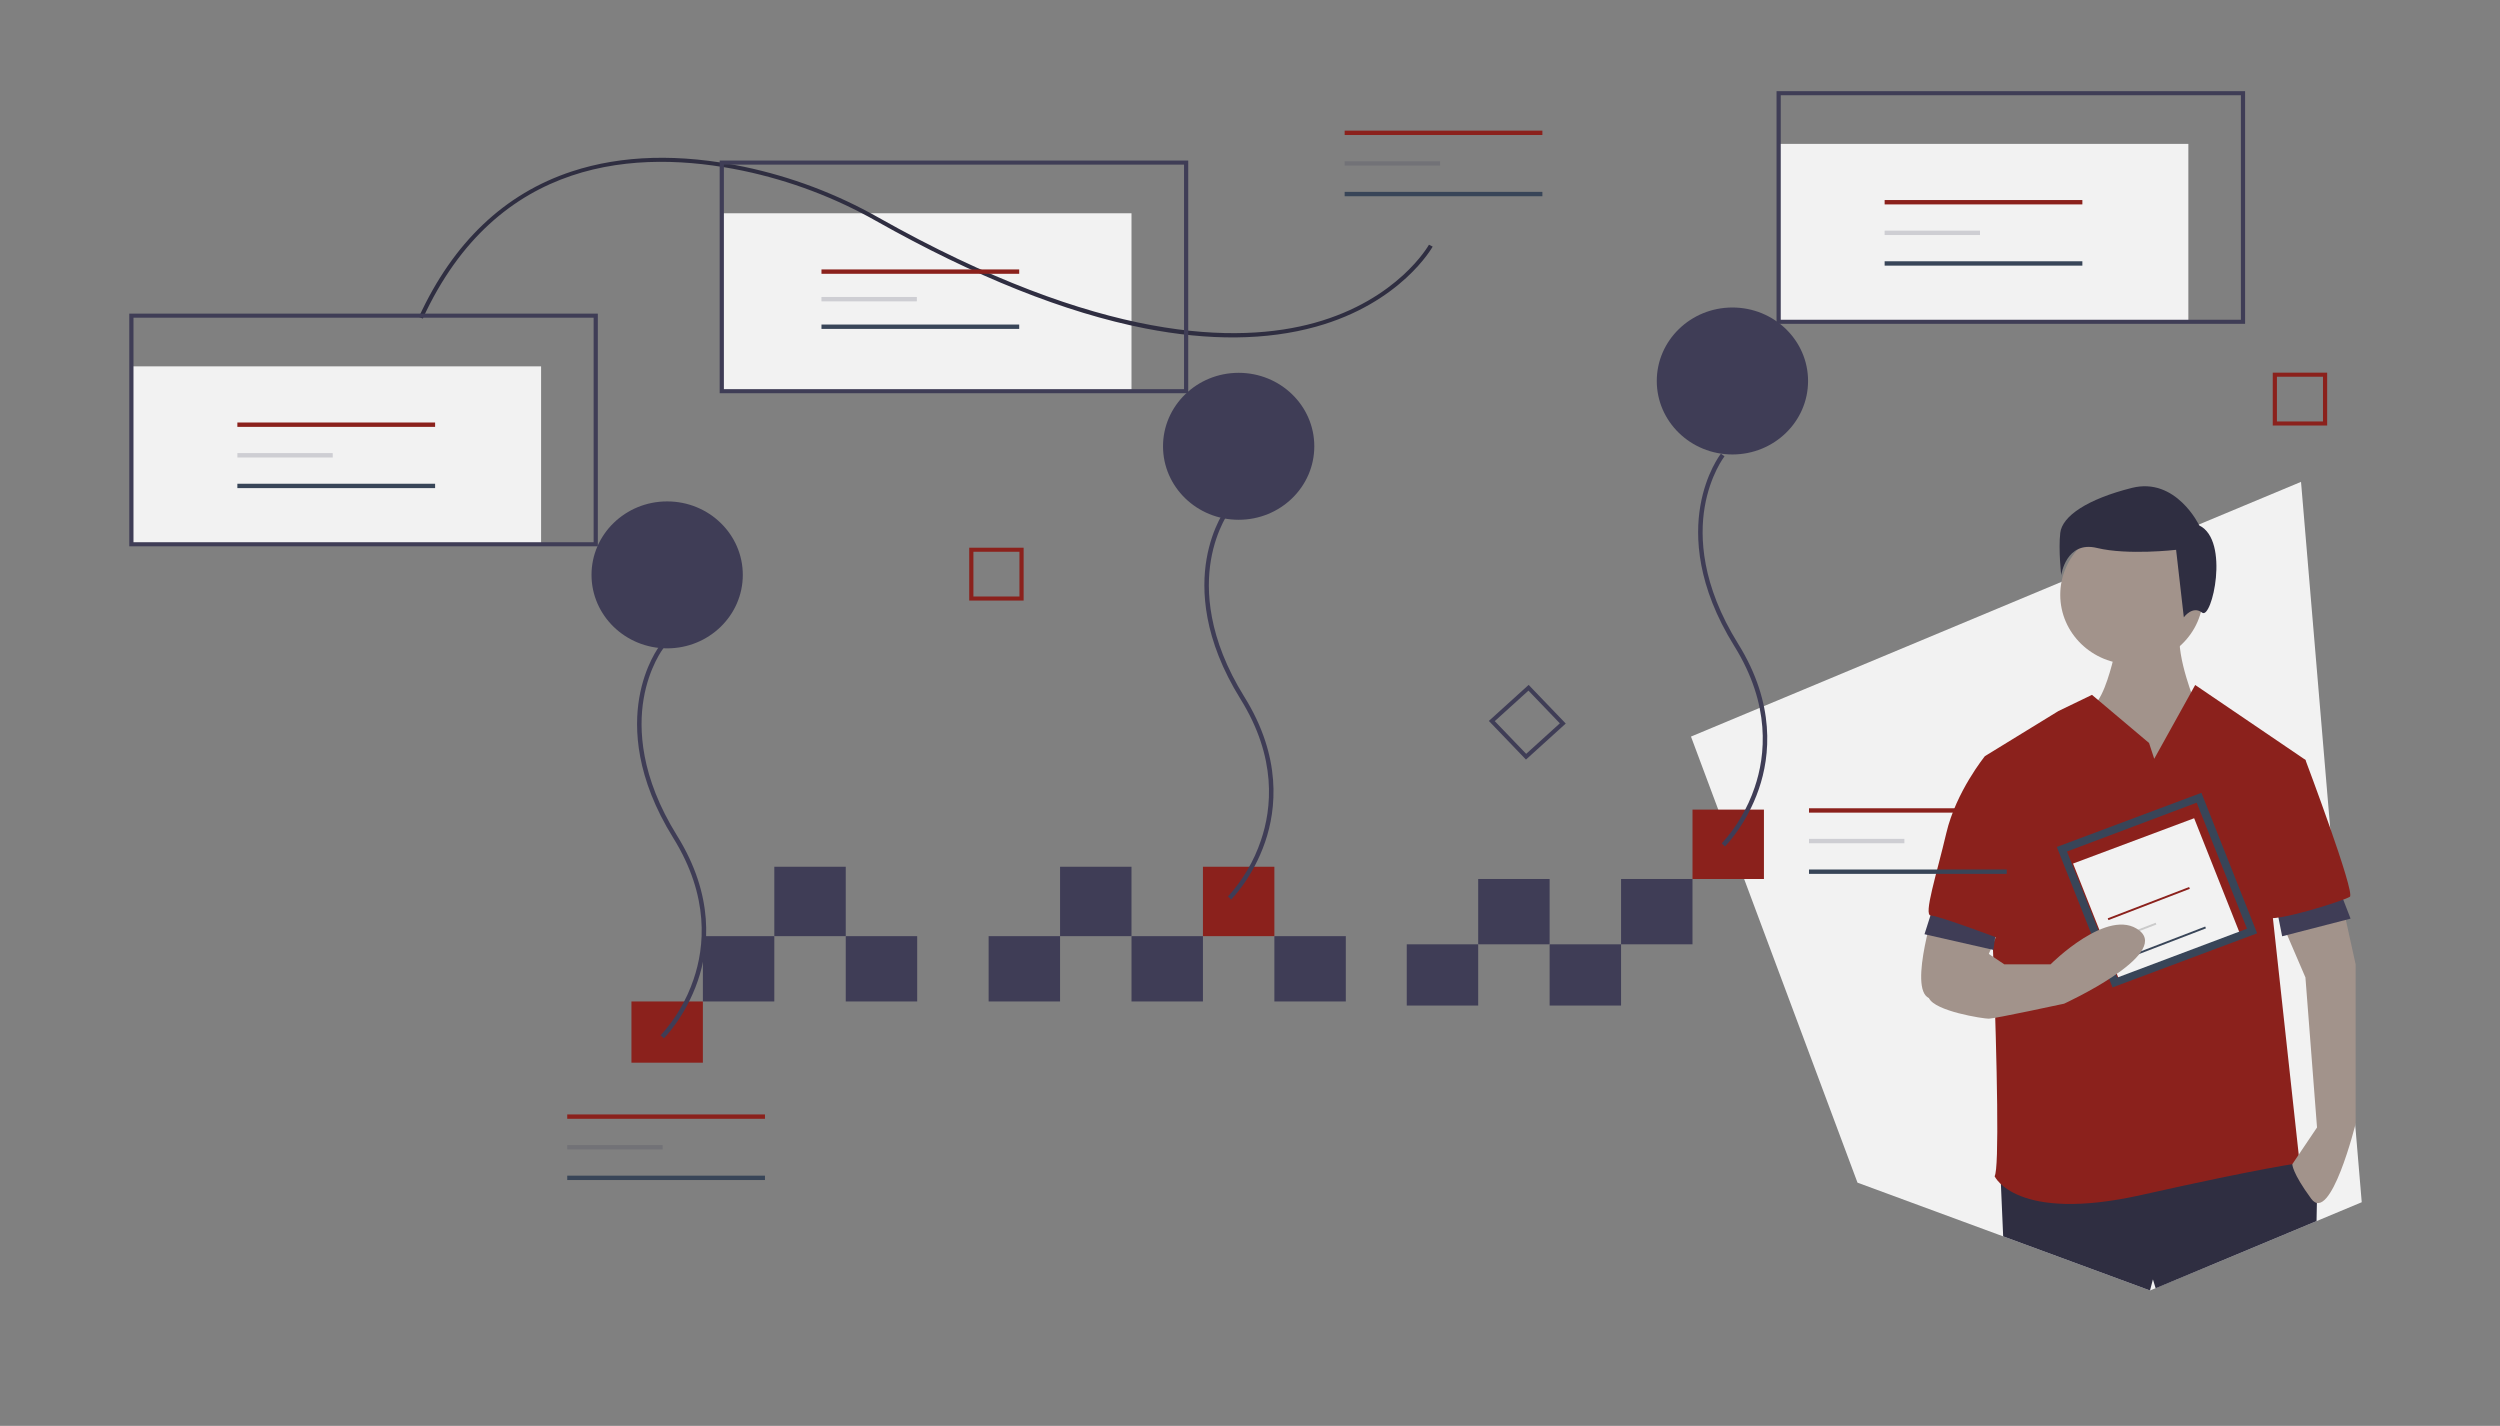 <?xml version="1.0" encoding="UTF-8" standalone="no"?><!DOCTYPE svg PUBLIC "-//W3C//DTD SVG 1.1//EN" "http://www.w3.org/Graphics/SVG/1.1/DTD/svg11.dtd"><svg width="100%" height="100%" viewBox="0 0 526 300" version="1.1" xmlns="http://www.w3.org/2000/svg" xmlns:xlink="http://www.w3.org/1999/xlink" xml:space="preserve" xmlns:serif="http://www.serif.com/" style="fill-rule:evenodd;clip-rule:evenodd;stroke-linejoin:round;stroke-miterlimit:2;"><rect x="0" y="0" width="526" height="300" fill="#808080" stroke="none"/><rect id="Artboard1" x="0" y="0" width="525.471" height="300" style="fill:none;"/><g id="Artboard11" serif:id="Artboard1"><g><rect x="151.864" y="44.873" width="86.204" height="37.433" style="fill:#f2f2f2;"/><rect x="374.227" y="30.272" width="86.204" height="37.433" style="fill:#f2f2f2;"/><g><path d="M484.135,101.382l-128.353,53.592l18.495,49.547l13.218,35.405l3.323,8.905l29.578,10.906l1.07,0.394l30.897,11.387l14.831,-6.162l20.206,-8.436l9.51,-3.971l-12.775,-151.567Z" style="fill:#f2f2f2;fill-rule:nonzero;"/><path d="M487.499,251.819l-0.026,1.285l-0.073,3.816l-20.206,8.436l-13.644,5.697l-0.576,-1.869l-0.611,2.334l-30.897,-11.387l-0.479,-10.995l0,-0.002l-0.106,-2.444l60.528,-3.947l1.187,1.767l0.235,0.351l4.668,6.958Z" style="fill:#2f2e41;fill-rule:nonzero;"/><path d="M444.862,137.759c0,0 -1.443,6.711 -3.401,9.542c-1.717,2.484 -3.948,1.134 -4.328,1.134c-0.813,0 7.718,11.049 7.718,11.049l12.593,6.708l4.468,-18.151c0,0 -4.062,-9.865 -3.25,-14.995l-13.8,4.713Z" style="fill:#a2938b;fill-rule:nonzero;"/><ellipse cx="448.507" cy="125.154" rx="15.03" ry="14.6" style="fill:#a2938b;"/><path d="M452.16,156.326l-12.009,-10.131l-7.083,3.423l-15.436,9.47c0,0 4.062,85.235 2.031,88.391c0,0 4.468,9.865 30.872,3.946c26.404,-5.919 33.31,-6.708 33.31,-6.708l-5.687,-52.088l6.906,-32.752l-23.197,-15.756l-8.619,15.533l-1.088,-3.328Z" style="fill:#8b211c;fill-rule:nonzero;"/><path d="M407.476,189.473c0,0 -6.093,18.546 -1.624,20.519c4.468,1.973 8.124,1.184 8.124,1.184l6.906,-16.179l-13.406,-5.524Z" style="fill:#a2938b;fill-rule:nonzero;"/><path d="M491.969,186.316l3.656,16.573l0,33.541c0,0 -5.281,21.309 -9.343,15.785c-4.062,-5.525 -3.978,-7.274 -3.978,-7.274l5.197,-7.721l-2.437,-31.569l-6.477,-15.059l13.382,-4.276Z" style="fill:#a2938b;fill-rule:nonzero;"/><path d="M462.724,110.553c0,0 -4.874,-10.259 -14.217,-7.892c-9.343,2.368 -14.624,5.919 -15.03,9.471c-0.406,3.551 0.203,8.878 0.203,8.878c0,0 1.016,-7.3 7.515,-5.721c6.499,1.578 16.655,0.394 16.655,0.394l1.625,14.206c0,0 1.828,-2.565 3.859,-0.987c2.031,1.579 5.89,-15.192 -0.61,-18.349Z" style="fill:#2f2e41;fill-rule:nonzero;"/><path d="M478.694,189.574l1.469,7.421l14.397,-3.711l-2.645,-6.849l-13.221,3.139Z" style="fill:#3f3d56;fill-rule:nonzero;"/><path d="M407.209,189.342l-2.295,7.22l14.502,3.301l0.982,-7.253l-13.189,-3.268Z" style="fill:#3f3d56;fill-rule:nonzero;"/><path d="M475.721,159.088l9.343,0.789c0,0 10.561,28.017 9.342,28.806c-1.218,0.79 -15.842,5.525 -17.873,4.341c-2.031,-1.184 -0.812,-33.936 -0.812,-33.936Z" style="fill:#8b211c;fill-rule:nonzero;"/><path d="M420.882,159.877l-3.25,-0.789c0,0 -6.093,7.498 -8.124,16.179c-2.032,8.681 -4.875,17.362 -3.25,17.362c1.625,0 16.248,5.525 16.248,5.525l-1.624,-38.277Z" style="fill:#8b211c;fill-rule:nonzero;"/><g><path d="M445.99,206.443l-9.82,-24.749l25.477,-9.538l9.819,24.748l-25.476,9.539Z" style="fill:#f2f2f2;fill-rule:nonzero;"/><path d="M444.478,207.755l-11.726,-29.555l30.424,-11.391l11.727,29.555l-30.425,11.391Zm-9.591,-28.591l10.584,26.517l27.297,-10.281l-10.584,-26.517l-27.297,10.281Z" style="fill:#384558;fill-rule:nonzero;"/><path d="M460.589,186.628l-17.123,6.584l0.154,0.378l17.123,-6.584l-0.154,-0.378Z" style="fill:#8b211c;"/><path d="M453.546,194.146l-8.386,3.224l0.154,0.378l8.386,-3.224l-0.154,-0.378Z" style="fill:#2f2f2f;fill-opacity:0.2;"/><path d="M463.978,194.945l-17.123,6.584l0.154,0.378l17.123,-6.584l-0.154,-0.378Z" style="fill:#384558;"/></g><path d="M409.508,198.549c0,0 -4.875,8.681 -3.656,11.443c1.218,2.762 11.374,4.341 12.592,4.341c1.219,0 15.843,-3.157 15.843,-3.157c0,0 22.341,-10.26 15.842,-15.39c-6.499,-5.13 -18.686,7.103 -18.686,7.103l-9.749,0l-5.281,-3.551l-6.905,-0.789Z" style="fill:#a2938b;fill-rule:nonzero;"/></g><rect x="27.641" y="77.081" width="86.204" height="37.433" style="fill:#f2f2f2;"/><rect x="326.041" y="198.683" width="15.03" height="12.883" style="fill:#3f3d56;"/><rect x="295.98" y="198.683" width="15.03" height="12.883" style="fill:#3f3d56;"/><rect x="356.102" y="170.341" width="15.03" height="14.601" style="fill:#8b211c;"/><rect x="341.072" y="184.941" width="15.03" height="13.742" style="fill:#3f3d56;"/><rect x="311.011" y="184.941" width="15.03" height="13.742" style="fill:#3f3d56;"/><rect x="132.855" y="210.708" width="15.03" height="12.883" style="fill:#8b211c;"/><rect x="268.129" y="196.966" width="15.03" height="13.742" style="fill:#3f3d56;"/><rect x="177.946" y="196.966" width="15.03" height="13.742" style="fill:#3f3d56;"/><rect x="162.916" y="182.365" width="15.03" height="14.601" style="fill:#3f3d56;"/><rect x="238.068" y="196.966" width="15.03" height="13.742" style="fill:#3f3d56;"/><rect x="223.038" y="182.365" width="15.03" height="14.601" style="fill:#3f3d56;"/><rect x="208.007" y="196.966" width="15.03" height="13.742" style="fill:#3f3d56;"/><rect x="147.885" y="196.966" width="15.03" height="13.742" style="fill:#3f3d56;"/><rect x="253.099" y="182.365" width="15.03" height="14.601" style="fill:#8b211c;"/><g><path d="M321.064,159.817l-7.809,-8.132l8.372,-7.586l7.809,8.133l-8.372,7.585Zm-6.564,-8.09l6.607,6.881l7.084,-6.418l-6.607,-6.882l-7.084,6.419Z" style="fill:#3f3d56;fill-rule:nonzero;"/><path d="M215.372,126.359l-11.448,0l0,-11.121l11.448,0l0,11.121Zm-10.567,-0.855l9.687,0l0,-9.411l-9.687,0l0,9.411Z" style="fill:#8b211c;fill-rule:nonzero;"/><path d="M489.635,89.53l-11.449,0l0,-11.121l11.449,0l0,11.121Zm-10.568,-0.855l9.687,0l0,-9.411l-9.687,0l0,9.411Z" style="fill:#8b211c;fill-rule:nonzero;"/><path d="M139.677,218.467l-0.677,-0.642c3.112,-3.427 5.471,-7.436 6.932,-11.78c2.3,-6.725 3.424,-17.346 -4.287,-29.753c-7.89,-12.693 -8.245,-23.004 -7.154,-29.417c1.188,-6.98 4.218,-10.892 4.346,-11.055l0.752,0.558c-0.03,0.038 -3.034,3.93 -4.174,10.701c-1.052,6.251 -0.685,16.311 7.039,28.738c7.909,12.724 6.737,23.64 4.362,30.556c-2.574,7.494 -6.954,11.909 -7.139,12.094Z" style="fill:#3f3d56;fill-rule:nonzero;"/><path d="M259.037,189.265l-0.677,-0.642c3.112,-3.427 5.471,-7.436 6.932,-11.78c2.3,-6.725 3.424,-17.346 -4.287,-29.752c-7.89,-12.694 -8.245,-23.004 -7.154,-29.418c1.188,-6.979 4.218,-10.891 4.346,-11.054l0.752,0.557c-0.031,0.039 -3.034,3.93 -4.174,10.701c-1.052,6.251 -0.685,16.311 7.039,28.739c7.908,12.724 6.737,23.639 4.362,30.556c-2.574,7.494 -6.954,11.909 -7.139,12.093Z" style="fill:#3f3d56;fill-rule:nonzero;"/><path d="M362.924,178.1l-0.677,-0.642c3.112,-3.427 5.471,-7.436 6.932,-11.78c2.3,-6.725 3.424,-17.346 -4.287,-29.753c-7.89,-12.693 -8.245,-23.004 -7.153,-29.418c1.187,-6.979 4.217,-10.891 4.345,-11.054l0.752,0.558c-0.03,0.038 -3.034,3.93 -4.174,10.7c-1.052,6.252 -0.685,16.312 7.039,28.739c7.909,12.724 6.737,23.64 4.362,30.556c-2.574,7.494 -6.954,11.909 -7.139,12.094Z" style="fill:#3f3d56;fill-rule:nonzero;"/><rect x="282.914" y="27.487" width="41.604" height="0.919" style="fill:#8b211c;"/><rect x="282.914" y="33.929" width="20.066" height="0.919" style="fill:#3f3d56;fill-opacity:0.2;"/><rect x="282.914" y="40.37" width="41.604" height="0.919" style="fill:#384558;"/><path d="M88.144,66.683c7.188,-15.663 18.022,-25.966 32.2,-30.623c10.527,-3.458 22.701,-3.785 36.184,-0.972c9.943,2.09 19.484,5.69 28.272,10.668c46.807,26.389 75.745,26.623 91.779,22.173c17.581,-4.879 24.015,-16.328 24.078,-16.443l0.781,0.402c-0.064,0.118 -6.645,11.867 -24.581,16.857c-10.34,2.877 -22.422,2.996 -35.91,0.353c-16.786,-3.289 -35.826,-10.893 -56.591,-22.599c-8.708,-4.932 -18.162,-8.5 -28.013,-10.571c-22.114,-4.614 -51.757,-2.964 -67.392,31.105l-0.807,-0.35Z" style="fill:#2f2e41;fill-rule:nonzero;"/><ellipse cx="140.37" cy="120.955" rx="15.915" ry="15.46" style="fill:#3f3d56;"/><ellipse cx="260.614" cy="93.901" rx="15.915" ry="15.46" style="fill:#3f3d56;"/><ellipse cx="364.501" cy="80.159" rx="15.915" ry="15.46" style="fill:#3f3d56;"/><path d="M125.782,114.943l-98.583,0l0,-48.956l98.583,0l0,48.956Zm-97.698,-0.859l96.814,0l0,-47.238l-96.814,0l0,47.238Z" style="fill:#3f3d56;fill-rule:nonzero;"/><path d="M250.004,82.735l-98.582,0l0,-48.955l98.582,0l0,48.955Zm-97.698,-0.858l96.814,0l0,-47.239l-96.814,0l0,47.239Z" style="fill:#3f3d56;fill-rule:nonzero;"/><path d="M472.367,68.135l-98.582,0l0,-48.956l98.582,0l0,48.956Zm-97.698,-0.859l96.814,0l0,-47.238l-96.814,0l0,47.238Z" style="fill:#3f3d56;fill-rule:nonzero;"/></g><rect x="49.942" y="88.896" width="41.604" height="0.919" style="fill:#8b211c;"/><rect x="49.942" y="95.338" width="20.066" height="0.919" style="fill:#3f3d56;fill-opacity:0.2;"/><rect x="49.942" y="101.78" width="41.604" height="0.919" style="fill:#384558;"/><rect x="380.613" y="170.06" width="41.604" height="0.919" style="fill:#8b211c;"/><rect x="380.613" y="176.502" width="20.066" height="0.919" style="fill:#3f3d56;fill-opacity:0.2;"/><rect x="380.613" y="182.943" width="41.604" height="0.919" style="fill:#384558;"/><rect x="119.347" y="234.476" width="41.604" height="0.919" style="fill:#8b211c;"/><rect x="119.347" y="240.917" width="20.066" height="0.919" style="fill:#3f3d56;fill-opacity:0.2;"/><rect x="119.347" y="247.359" width="41.604" height="0.919" style="fill:#384558;"/><rect x="172.838" y="56.689" width="41.604" height="0.919" style="fill:#8b211c;"/><rect x="172.838" y="62.486" width="20.066" height="0.919" style="fill:#3f3d56;fill-opacity:0.2;"/><rect x="172.838" y="68.283" width="41.604" height="0.919" style="fill:#384558;"/><rect x="396.527" y="42.088" width="41.604" height="0.919" style="fill:#8b211c;"/><rect x="396.527" y="48.529" width="20.066" height="0.919" style="fill:#3f3d56;fill-opacity:0.2;"/><rect x="396.527" y="54.971" width="41.604" height="0.919" style="fill:#384558;"/></g></g></svg>